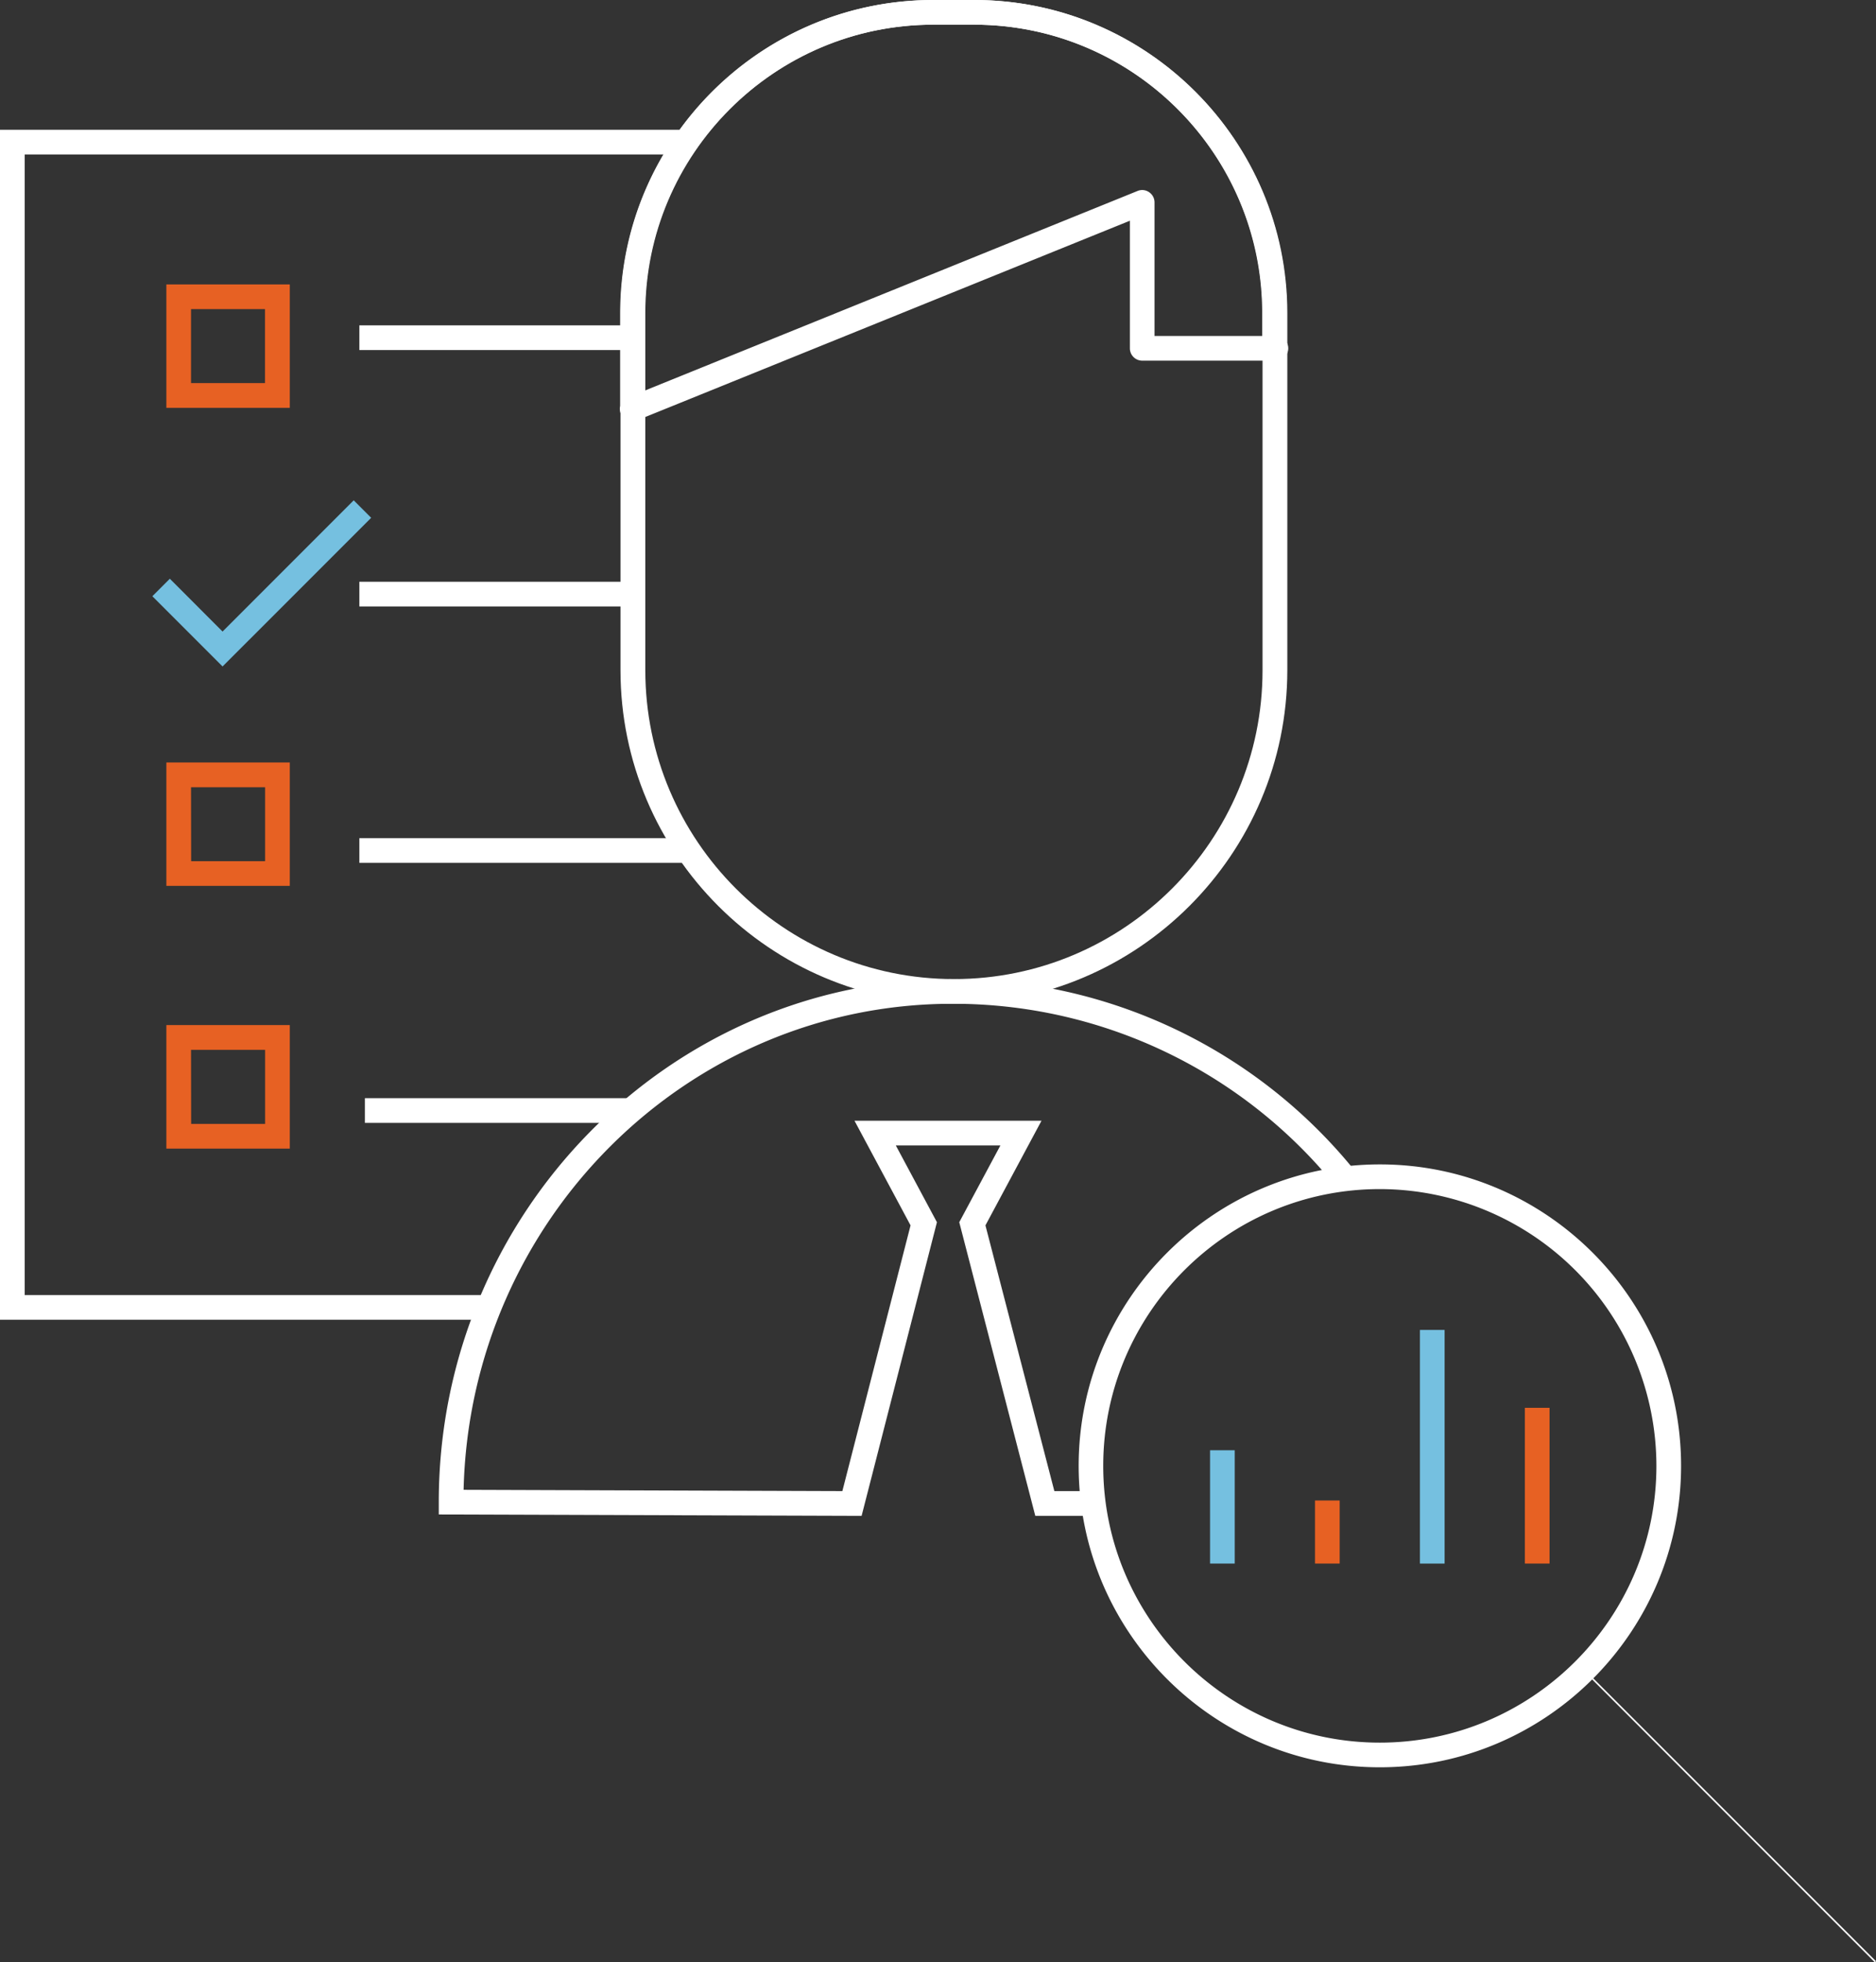 <svg id="Layer_1" data-name="Layer 1" xmlns="http://www.w3.org/2000/svg" viewBox="0 0 891.79 932.27"><rect x="0" y="0" width="891.79" height="932.27" fill="#333333" stroke="none"/><defs><style>.cls-1{fill:#fff;}.cls-2{fill:none;stroke:#fff;stroke-miterlimit:10;stroke-width:0.75px;}.cls-3{fill:#75c0e0;}.cls-4{fill:#e76123;}</style></defs><path class="cls-1" d="M607.68,610.87c-87.39,0-158.48-71.09-158.48-158.47V282.73C449.2,200.72,515.92,134,598,134h19.46c82,0,148.73,66.72,148.73,148.73V452.4C766.14,539.78,695.05,610.87,607.68,610.87ZM598,145.73c-75.55,0-137,61.45-137,137V452.4c0,80.92,65.84,146.74,146.75,146.74S754.41,533.32,754.41,452.4V282.73c0-75.55-61.45-137-137-137Z" transform="translate(-154.24 -134)"/><path class="cls-1" d="M454.91,334.23a6,6,0,0,1-5.91-4.75,6.17,6.17,0,0,1,.05-2.64V282.73c0-82,66.72-148.73,148.75-148.73h19.44c82,0,148.75,66.72,148.75,148.73V296.8a5.87,5.87,0,0,1-5.23,8.54H697.22a5.87,5.87,0,0,1-5.87-5.87V238.86L458.17,333.25A6,6,0,0,1,454.91,334.23ZM597.8,145.73c-75.55,0-137,61.45-137,137v36.81L695,224.72a5.76,5.76,0,0,1,5.48.58,5.82,5.82,0,0,1,2.58,4.85v63.46h51.18V282.73c0-75.55-61.47-137-137-137Z" transform="translate(-154.24 -134)"/><path class="cls-1" d="M563.82,854.15l-201-.67v-5.85c0-137,109.56-248.49,244.21-248.49a245.49,245.49,0,0,1,191.36,91.19l-9.1,7.39a233.81,233.81,0,0,0-182.26-86.85c-126.27,0-229.35,103-232.41,230.91l180.05.61,32.42-126.24-26.65-49.72h88.9l-26.65,49.72L655.45,842.4H674v11.73H646.38L610.24,714.65l19.57-36.5H580.07l19.56,36.5Z" transform="translate(-154.24 -134)"/><line class="cls-2" x1="756.87" y1="797.35" x2="891.52" y2="932"/><path class="cls-1" d="M810.15,973.6C731.2,973.6,667,909.36,667,830.4s64.25-143.22,143.2-143.22S953.37,751.43,953.37,830.4,889.12,973.6,810.15,973.6Zm0-274.69c-72.49,0-131.47,59-131.47,131.49s59,131.48,131.47,131.48,131.49-59,131.49-131.48A131.63,131.63,0,0,0,810.15,698.91Z" transform="translate(-154.24 -134)"/><rect class="cls-3" x="575.22" y="688.98" width="11.73" height="53.83"/><rect class="cls-4" x="625.11" y="712.85" width="11.73" height="29.96"/><rect class="cls-3" x="674.99" y="631.82" width="11.73" height="111"/><rect class="cls-4" x="724.88" y="668.82" width="11.73" height="73.99"/><polygon class="cls-1" points="232.49 626.97 0 626.97 0 61.65 326.04 61.65 326.04 73.38 11.73 73.38 11.73 615.25 232.49 615.25 232.49 626.97"/><rect class="cls-1" x="170.83" y="154.57" width="129" height="11.73"/><rect class="cls-1" x="170.83" y="276.38" width="129.99" height="11.73"/><rect class="cls-1" x="173.46" y="521.72" width="126.38" height="11.73"/><rect class="cls-1" x="170.83" y="398.2" width="156.31" height="11.73"/><polygon class="cls-3" points="105.8 316.62 72.42 283.25 80.73 274.94 105.8 300.03 168.14 237.69 176.44 246 105.8 316.62"/><path class="cls-4" d="M292,327.77H233.32V269.13H292ZM245.05,316h35.17V280.85H245.05Z" transform="translate(-154.24 -134)"/><path class="cls-4" d="M292,554.86H233.32V496.23H292Zm-46.9-11.73h35.17V508H245.05Z" transform="translate(-154.24 -134)"/><path class="cls-4" d="M292,679.67H233.32V621H292Zm-46.9-11.73h35.17V632.75H245.05Z" transform="translate(-154.24 -134)"/></svg>